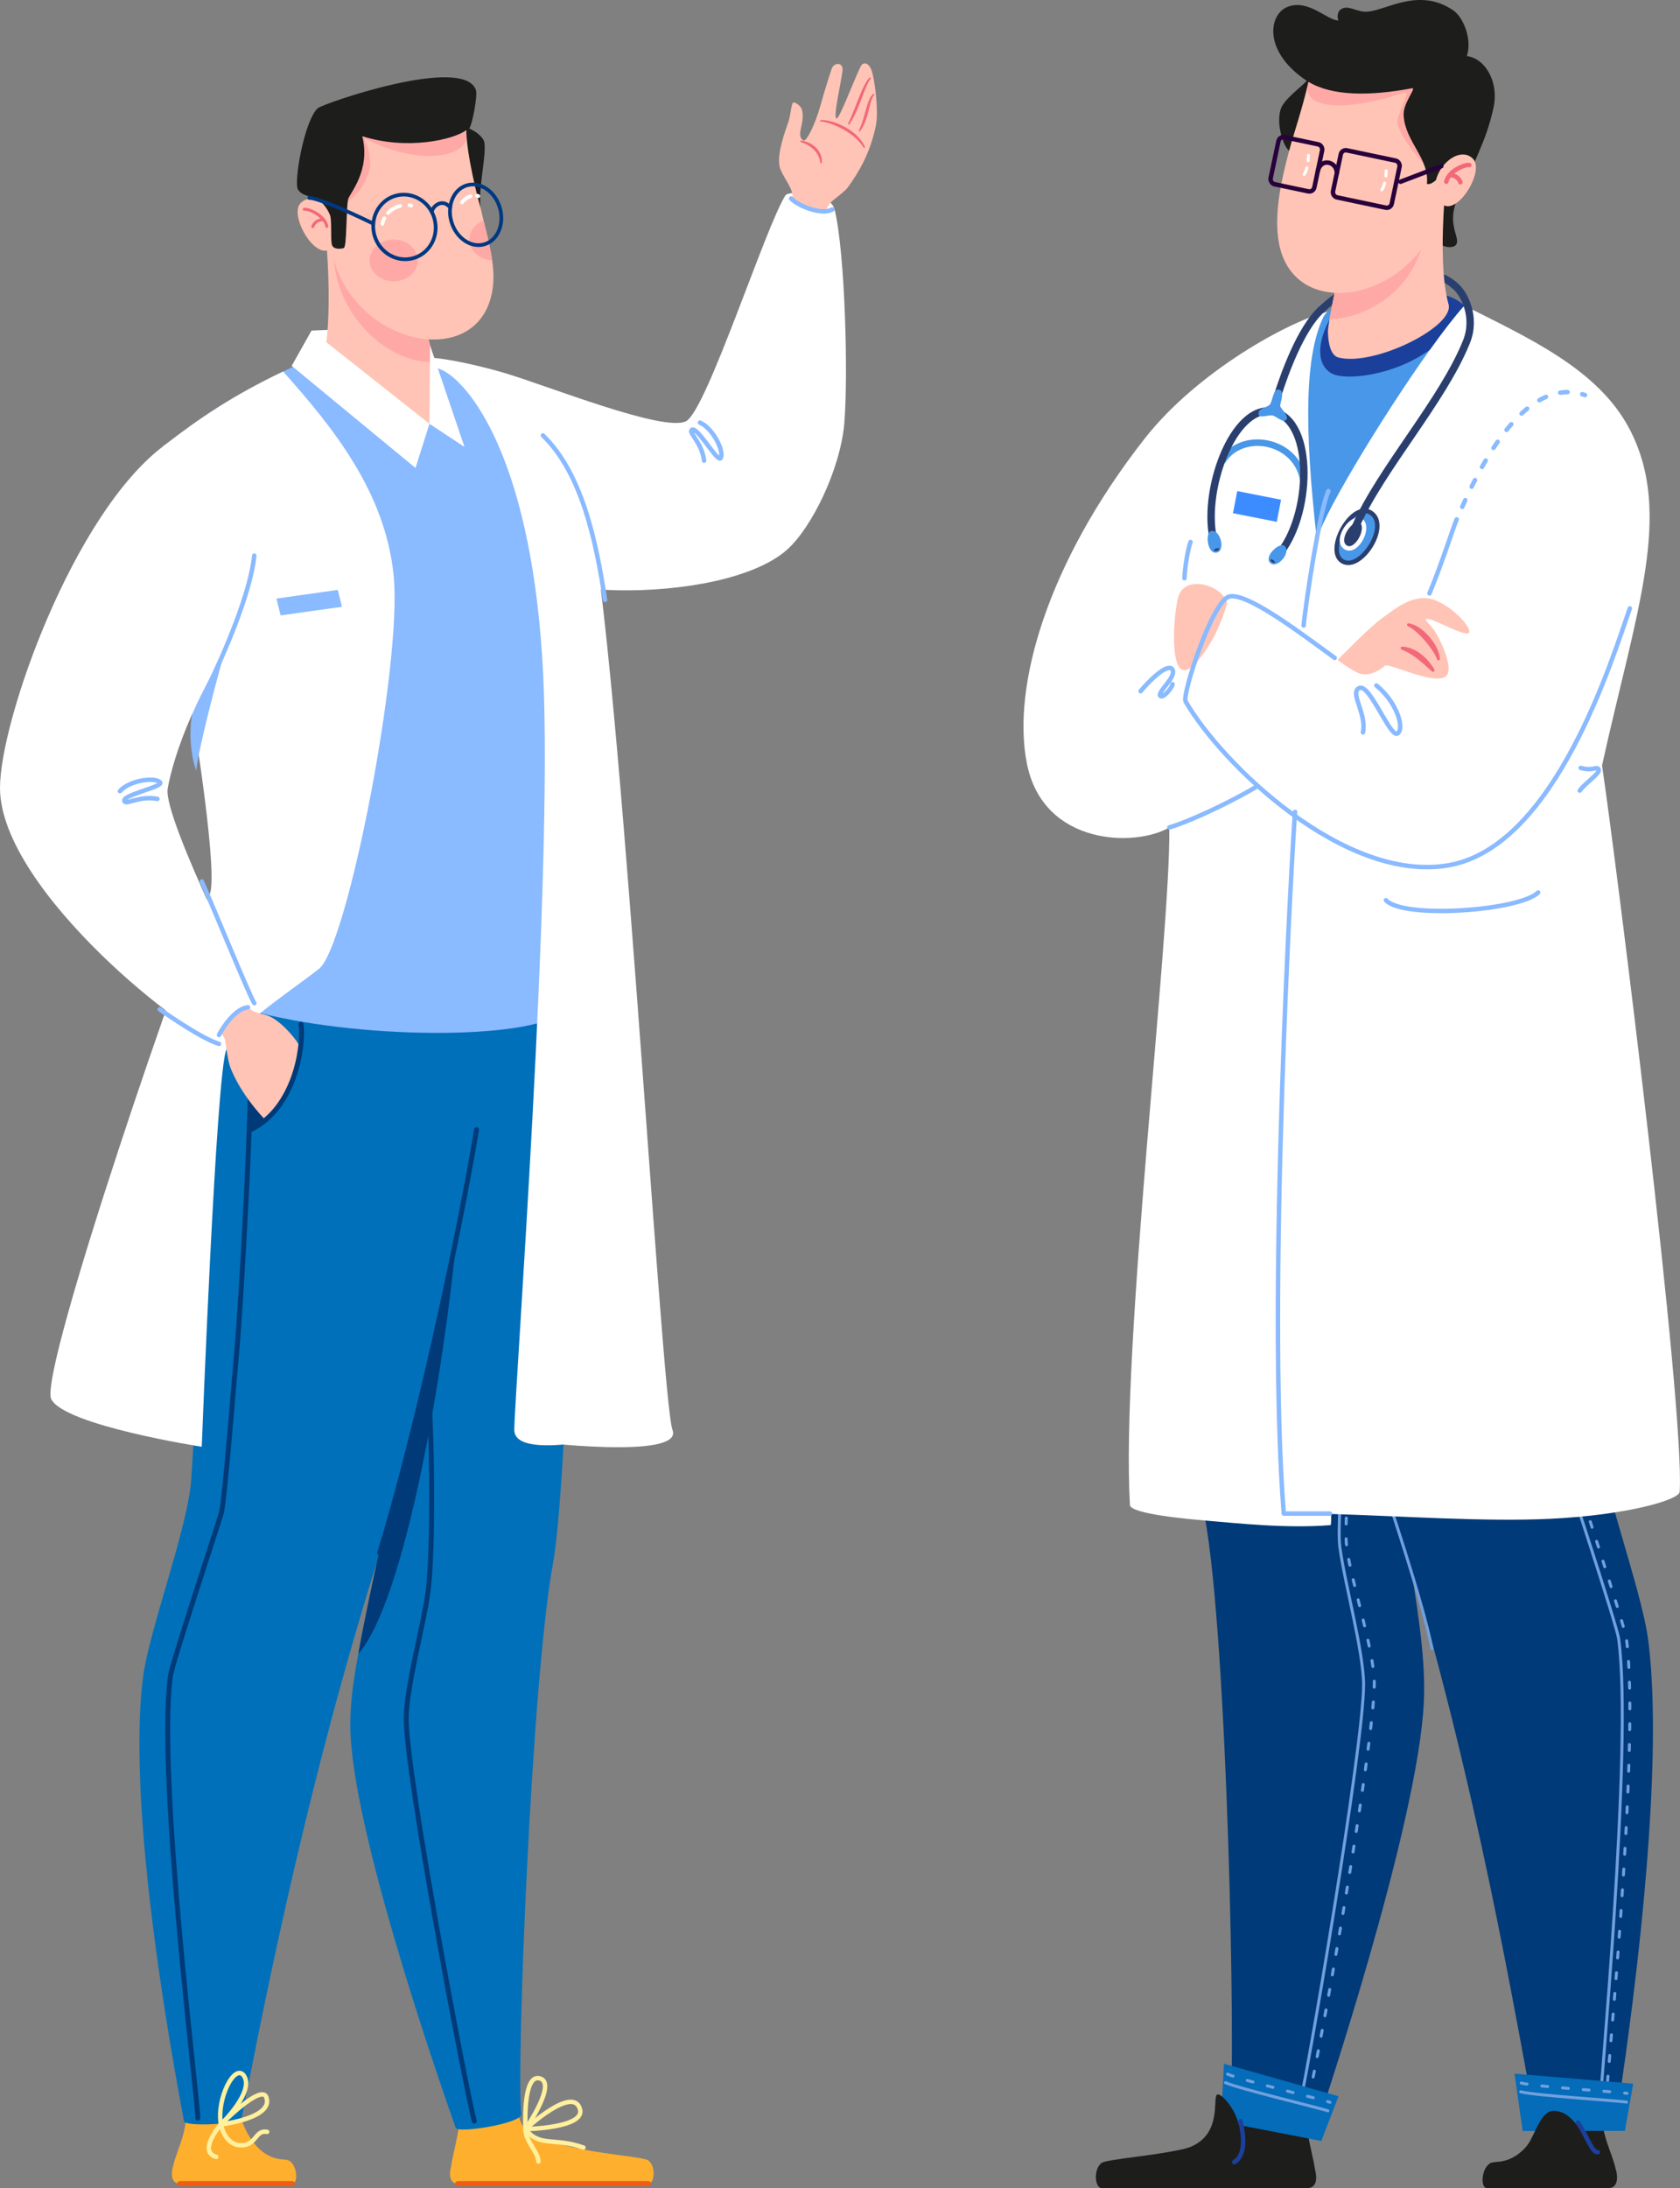<svg xmlns="http://www.w3.org/2000/svg" id="Capa_2" data-name="Capa 2" viewBox="0 0 609.08 793.04"><rect x="0" y="0" width="609.08" height="793.04" fill="#808080" stroke="none"/><defs><style>      .cls-1 {        stroke: #28003b;      }      .cls-1, .cls-2, .cls-3, .cls-4, .cls-5, .cls-6, .cls-7, .cls-8, .cls-9, .cls-10, .cls-11, .cls-12, .cls-13, .cls-14, .cls-15, .cls-16, .cls-17, .cls-18, .cls-19, .cls-20, .cls-21 {        fill: none;        stroke-linecap: round;      }      .cls-1, .cls-2, .cls-3, .cls-4, .cls-5, .cls-6, .cls-7, .cls-8, .cls-9, .cls-10, .cls-11, .cls-12, .cls-13, .cls-14, .cls-18, .cls-19, .cls-20, .cls-21 {        stroke-linejoin: round;      }      .cls-1, .cls-4, .cls-11, .cls-13, .cls-15, .cls-18, .cls-19, .cls-20 {        stroke-width: 1.61px;      }      .cls-22 {        fill: #0070ba;      }      .cls-23 {        fill: #fff;      }      .cls-2 {        stroke-dasharray: 0 0 2.15 5.38;      }      .cls-2, .cls-5, .cls-8, .cls-9, .cls-10, .cls-14, .cls-17 {        stroke-width: 1.08px;      }      .cls-2, .cls-9 {        stroke: #71a0de;      }      .cls-24 {        fill: #150e2e;      }      .cls-3 {        stroke-width: 2.69px;      }      .cls-3, .cls-4, .cls-5 {        stroke: #2a3f6e;      }      .cls-25 {        fill: #ffa9a6;      }      .cls-26 {        fill: #2a3f6e;      }      .cls-27 {        fill: #f26979;      }      .cls-6 {        stroke: #003882;      }      .cls-6, .cls-16 {        stroke-width: 1.34px;      }      .cls-7 {        stroke: #4997e8;        stroke-width: 2.37px;      }      .cls-28 {        fill: #ffaf2e;      }      .cls-8, .cls-11 {        stroke: #f26979;      }      .cls-29 {        fill: #1b409c;      }      .cls-10, .cls-14 {        stroke: #150e2e;      }      .cls-12 {        stroke: #f05d13;      }      .cls-12, .cls-21 {        stroke-width: 1.78px;      }      .cls-13 {        stroke-dasharray: 0 0 2.69 5.38;      }      .cls-13, .cls-19 {        stroke: #8abaff;      }      .cls-30 {        fill: #8abaff;      }      .cls-31 {        fill: #046cb8;      }      .cls-14 {        stroke-dasharray: 0 0 2.15 3.77;      }      .cls-32 {        fill: #3d8cff;      }      .cls-15, .cls-16, .cls-17 {        stroke: #fff;        stroke-miterlimit: 10;      }      .cls-33 {        fill: #ffc4b5;      }      .cls-34 {        fill: #003a78;      }      .cls-18 {        stroke: #1b409c;      }      .cls-20 {        stroke: #fff09e;      }      .cls-21 {        stroke: #003a78;      }      .cls-35 {        fill: #1d1d1b;      }      .cls-36 {        fill: #4997e8;      }    </style></defs><g id="_&#xD1;&#xEB;&#xEE;&#xE9;_1" data-name="&#xD1;&#xEB;&#xEE;&#xE9; 1"><g><g><path class="cls-35" d="M476.76,786.36h0c-1.02-7.09-4.93-18.19-2.61-25.04-4.76-4.55-26.7-5.29-26.7-5.29,0,0,.33,12.53-3.99,16.85-5.1,5.1-19.64,7.27-31.02,8.75-6.93,.9-12.27,1.65-13.12,2.34-3.07,2.49-2.26,9.06,0,9.06h74.83c2.44,0,3.73-2.34,2.61-6.68Z"></path><path class="cls-35" d="M585.85,786.36s-.02,0-.05,0c-1.31-6.7-7.08-15.36-4.41-25.89-4.76-4.55-16-8.37-20.12-5.21,0,10.64-5.92,26.67-17.3,28.16-.02,.01-.03,.03-.04,.04-1.88,.13-3.21,.3-3.59,.52-3.41,2-3.6,9.06-1.33,9.06h44.23c2.44,0,3.73-2.34,2.61-6.68Z"></path><g id="legs"><path class="cls-34" d="M476.96,771.86c-.77,2.19-31.32-2.03-30.94-5.65,2-18.96-.86-170.69-9.18-216.13-5.32-29.04-9.99-163.62-4.3-241.09,0,0,40.06,3.53,80.06,9.21,3.37,31.07,2.28,114.09-4.71,201.33-2.49,31.11,9.69,67.32,8.33,97.23-2.02,44.32-37.48,150.09-39.25,155.11Z"></path><path class="cls-34" d="M586.04,767.45c-.33,2.35-29.01,2.82-29.48,.45-6.56-32.65-20.64-121.97-50.22-216.95-19.95-64.06-47.97-232.26-48.15-235.86,0,0,95.39-.18,108.79,6.83,.24,9.24,5.78,98.41,11.65,194.62,1.16,18.93,16.52,59.16,18.93,77.96,7.29,56.67-10.95,168.97-11.51,172.94Z"></path><g><path class="cls-9" d="M553.06,334.76c.26,17.57,6.65,120.2,7.57,129.84,.92,9.64,4.91,60.86,6.24,65.52s19.29,58.87,19.97,63.85c5.32,39.24-7.28,168.77-6.95,173.1"></path><path class="cls-2" d="M555.52,334.76c.26,17.57,7,120.2,7.92,129.84,.92,9.64,4.91,60.86,6.24,65.52s19.29,58.87,19.97,63.85c5.32,39.24-8.09,168.77-7.76,173.1"></path><path class="cls-9" d="M483.89,464.95c7.49,31.6,.25,83.13,1.87,95.76s8.6,37.84,8.61,49.89c0,22.17-20.38,142.21-24.37,158.34"></path><path class="cls-2" d="M489.77,497.53c.51,26.68-2.66,54.38-1.53,63.19,1.62,12.64,10.01,37.4,10.01,49.44,0,22.17-20.02,137.2-25.94,159.81"></path><g><path class="cls-14" d="M532.86,339.39c-1.16,9.12,.62,32.71,22.65,43.77"></path><path class="cls-10" d="M535.36,337.81c-1.16,9.12,2.54,33.8,19.9,42"></path><path class="cls-24" d="M537.09,355.05c3.63,7.16,15.47,14.96,17.64,15.46,.14,2.56,.5,8.87,.5,8.87,0,0-8.32-3.82-12.3-10.77-3.98-6.95-5.84-13.56-5.84-13.56Z"></path></g></g></g><path class="cls-9" d="M519.15,597.55c-3.54-18-16.59-55.94-19.1-64.24"></path><polygon class="cls-31" points="443.75 747.97 442.66 768.94 479.04 775.98 485.28 759.77 443.75 747.97"></polygon><polygon class="cls-31" points="549.09 751.58 552.04 772.37 589.1 772.3 592.11 755.2 549.09 751.58"></polygon><path class="cls-2" d="M445.02,751.73c4.66,2.16,35.22,9.44,37.16,10.24"></path><path class="cls-9" d="M444.27,754.83c4.66,2.16,35.22,9.44,37.16,10.24"></path><path class="cls-2" d="M551.52,754.98c4.96,1.34,36.31,3.29,38.37,3.75"></path><path class="cls-9" d="M551.32,758.15c4.96,1.34,36.31,3.29,38.37,3.75"></path></g><path class="cls-3" d="M527.23,103.36c-7.07-6.53-29.04-9.1-48.31,8.95"></path><path class="cls-23" d="M580.82,277.4c12.37-56.04,25.89-91.14,10.07-121.69-11.39-22-37.02-33.29-60.02-44.97-1.98-1.01-3.98-2.01-5.99-3.03-10.28,0-35.45,4.86-41.81,4.91-.76,.16-1.59,.36-2.5,.59-13.28,3.33-46.41,21.31-65.57,45.75-34.87,44.47-48.35,89.49-42.69,117.83,5.98,29.95,39.61,30.25,51.62,23.1,.52,39.87-17.67,188.86-14.26,245.79,.65,1.95,9.37,3.91,27.33,5.43,11.63,.98,29.59,2.96,45.43,1.65,.11,0,.25-1.97,.15-4.04,26.23,.8,56.06,2.88,79.38,1.76,27.99-1.34,46.81-6.88,47-9.76,1.98-29.88-23.27-230.64-28.15-263.32Z"></path><path class="cls-36" d="M530.87,110.75c-3.39,3.76-7.74,9.4-12.48,16.03-17.79,24.88-41.15,63.72-40.88,69.59-5-43.47-4.15-68.03,2.3-81.52,.49-1.02,2.2-2.77,3.24-3.21,7.77-3.25,33.64-5.87,41.83-3.92,2.19,.52,4.01,2.02,5.99,3.03Z"></path><path class="cls-29" d="M530.87,110.75c-3.39,3.76-7.74,9.4-12.48,16.03-13.47,9.68-30.47,10.99-35.15,8.79-5.85-2.76-6.35-11.14-.23-21.53,.26-.45,.81-.95,1.58-1.48,8.14-.61,29.08-5.62,38.68-5.62,1.5,0,5.26,1.55,7.6,3.81Z"></path><path class="cls-33" d="M444.89,218.66c-1.36-6.42-15.88-11.13-17.91-1.62s-2.9,32.49,5.72,24.05c8.62-8.44,12.19-22.43,12.19-22.43Z"></path><path class="cls-35" d="M531.81,66.08c-9.53,13.39-2.23,19.24-3.77,22.39-.78,1.59-4.27,1.36-5.93-.05-3.68-3.12-5.23-12.8-5.23-12.8l4.91-7.78,10.03-1.76Z"></path><g><path class="cls-33" d="M485.34,129.6c-2.87-.71-3.82-4.99-3.9-9.41-.01-.68,.2-2.28,.58-4.45,.76-4.46,2.17-11.39,3.59-18.1,2.12-10.02,4.25-19.53,4.25-19.53l.09-.04,35.04-19.18s-4.5,34.49,.18,51.42c2.24,8.06-26.84,22.52-39.83,19.29Z"></path><path class="cls-25" d="M516.04,87.49c-4.57,19.16-21.66,27.9-34.02,28.25,.76-4.46,2.17-11.39,3.59-18.1,14.87-12.91,34.57-27.5,30.43-10.15Z"></path></g><g><path class="cls-13" d="M530.12,183.71c8.73-19.7,24.51-47.39,44.52-40.52"></path><path class="cls-19" d="M499.01,248.45c7.31,5.91,10.32,15.44,7.7,17.37-2.62,1.93-10-17.97-13.83-16.47-3.83,1.5,2.71,9.22,1.25,16.1"></path></g><path class="cls-33" d="M526.7,46.54c-.09,2.53-.31,5.46-.65,8.58-.97,8.94-2.94,19.45-5.9,26.61-11.77,28.47-53.32,34.91-56.82,4.05-1.12-9.85,1.22-20.41,4.04-31.17,1.25-4.77,4.94-23.63,6.99-24.95,3.02-1.94,7.46-4.4,11.85-6.13,5.26-2.08,10.93-3.51,15.66-3.11,4.96,.42,10.29,3.51,14.87,7.37,2.45,2.05,4.67,4.32,6.53,6.52,1.09,1.3,2.05,2.58,2.83,3.77,.57,.87,.77,4.06,.6,8.48Z"></path><path class="cls-25" d="M527.65,47.03c.04,.13-.78,1.86-1.8,3.93-1.65,3.36-7.64,10.64-7.64,10.64,0,0-10.35-10.5-11.58-17.03-.43-2.31,4.39-10.96,2.93-11.11-23,7.63-38.25,5.83-35.2-3.8,0,0-.02-1,.57-1.4,3-1.75,6.81-4.49,11.18-6.04l12.76,.03,17.63,3.93,5.02,1.12s.63,2.04,1.5,4.81c1.07,3.41,2.47,7.93,3.46,11.1,.68,2.18,1.15,3.74,1.18,3.83Z"></path><path class="cls-35" d="M541.49,38.9c1.96-9.02-2.88-17.71-9.68-18.57,1.98-6.01-1.22-14.09-5.05-16.66-12.23-8.2-23.66-.23-30.65,.54-4.29,.47-7.15-2.77-10.07-.77-1.17,.8-1.34,3.02-.76,3.98-4.09,.05-10.95-7.99-18.61-4.88-6.56,2.66-9.02,15.99,7.09,26.76-2.17,2.42-8.35,6.72-9.47,10.34-1.74,5.59,1.15,13.76,3.08,14.95,.94-3.78,5.14-16.23,6.99-24.95,8.5,5.18,22.03,5.28,37.81,2.31,.91,.65-3.55,5.52-3.28,9.94,.59,9.58,9.37,15.46,8.44,24.74,1.36,.65,4.22-1.86,4.82-3.24,.89-2.05,8.29,7.96,8.87,5.75,3.05-11.57,7.51-16.57,10.48-30.24Z"></path><g><path class="cls-33" d="M534.06,57.58c4.7,4.81-7.9,24.47-12.86,14.27-4.18-8.59,7.16-20.11,12.86-14.27Z"></path><path class="cls-11" d="M524.34,65.87c.89-4.09,7.11-6.41,8.38-6.04"></path><path class="cls-11" d="M529.46,66.08c-.52-1.75-2.31-2.61-3.53-2.6"></path></g><g><path class="cls-19" d="M483.89,238.46c-12.33-8.96-31.91-23.94-38.28-22.23-6.06,1.62-17.16,35.59-15.77,38.01,12.98,22.55,57.77,66.02,95.46,59.35,38.62-6.83,59.25-75.01,65.59-93.09"></path><path class="cls-19" d="M528.13,188.23c-1.36,3.08-4.92,14.83-9.88,26.84"></path></g><path class="cls-33" d="M501,224.1c4.2-2.95,9.86-7.96,16.51-7.25s15.64,9.59,15.16,12.24c-.48,2.65-14.04-5.76-15.74-4.71-.61,.38,2.02,2.12,3.74,5.14,3.09,5.41,6.21,13.56,3.48,15.66-4.25,3.27-20.88-5.12-22.09-3.89-1.37,1.39-5.41,3.93-8.88,2.89-2.78-.83-8.26-4.97-8.26-4.97,0,0,11.87-12.17,16.07-15.11Z"></path><path class="cls-27" d="M508.39,234.37s.23,.01,.62,.04c.37,.03,1.03,.13,1.69,.33,.69,.18,1.46,.5,2.25,.9,.39,.21,.8,.42,1.18,.68,.39,.25,.77,.53,1.14,.81,.36,.29,.72,.59,1.06,.9,.35,.3,.65,.63,.96,.94,.59,.63,1.11,1.25,1.51,1.8,.82,1.1,1.24,1.92,1.24,1.92h0c.14,.28,.03,.61-.24,.75-.2,.1-.44,.07-.6-.07,0,0-.69-.58-1.66-1.46-.49-.43-1.05-.94-1.66-1.48-.62-.52-1.26-1.09-1.93-1.6-.33-.26-.66-.53-1.01-.75-.34-.24-.67-.47-1-.69-.66-.42-1.29-.79-1.86-1.07-.58-.3-1-.49-1.38-.65-.36-.16-.57-.24-.57-.24-.28-.12-.41-.44-.29-.72,.09-.22,.31-.34,.54-.33Z"></path><path class="cls-27" d="M510.75,225.92s.27,.04,.73,.15c.22,.04,.54,.18,.88,.29,.36,.12,.69,.3,1.08,.49,.39,.19,.77,.45,1.18,.7,.38,.29,.82,.57,1.21,.92,.4,.34,.82,.69,1.2,1.08,.4,.38,.76,.8,1.15,1.21,.71,.86,1.4,1.74,1.93,2.64,.56,.89,.98,1.78,1.29,2.57,.31,.79,.46,1.5,.56,2,.07,.51,.09,.8,.09,.8,.02,.3-.21,.55-.5,.57-.23,.01-.43-.11-.52-.31l-.03-.07s-.11-.23-.26-.63c-.08-.2-.21-.44-.34-.71-.13-.27-.33-.57-.51-.9-.4-.65-.88-1.4-1.45-2.18-.27-.39-.59-.78-.9-1.18-.3-.4-.65-.79-.98-1.18-.67-.77-1.37-1.53-2.06-2.19-.34-.34-.69-.63-1.01-.94-.34-.26-.65-.55-.95-.77-.3-.21-.58-.45-.82-.59-.25-.15-.43-.31-.66-.41-.42-.21-.66-.34-.66-.34-.26-.15-.36-.48-.22-.74,.11-.21,.35-.31,.57-.28Z"></path><path class="cls-19" d="M429.41,209.58c.16-3.93,1.28-10.81,2.22-13.12"></path><path class="cls-19" d="M413.52,250.52c3.94-4.74,10.22-10.42,11.58-7.77,1.36,2.65-5.21,7.81-4.53,9.33,.69,1.53,4.35-2.63,4.54-4.12"></path><path class="cls-19" d="M573.07,278.32c4.66,1.31,5.82-.79,6.52,.55,.69,1.34-4.57,4.59-6.85,7.67"></path><polygon class="cls-32" points="462.9 189.14 447.01 186.01 448.56 177.99 464.44 181.12 462.9 189.14"></polygon><path class="cls-19" d="M502.46,326.28c6.35,6.89,48.53,3.82,55.2-2.81"></path><path class="cls-19" d="M423.94,299.89c8.44-2.52,23.59-9.95,31.26-14.56"></path><path class="cls-19" d="M481.63,177.99c-3,6.04-8.23,40.22-8.99,48.74"></path><path class="cls-19" d="M469.53,294.28c-.85,8.99-10.36,175.89-4.1,254.31,0,0,13.25-.02,16.75,0"></path><g><path class="cls-36" d="M486.69,203.42c5.32,4.27,17.31-12.7,10.46-17.48-6.85-4.78-16.37,12.73-10.46,17.48Z"></path><path class="cls-4" d="M486.69,203.42c6.46,3.9,17.31-12.7,10.46-17.48-6.85-4.78-16.95,13.56-10.46,17.48Z"></path><path class="cls-26" d="M493.29,188.54c-2.31-1.63-9.11,6.25-5.76,9.61,3.35,3.36,9.25-7.39,5.76-9.61"></path><path class="cls-15" d="M493.29,188.54c-3.3-1.5-9.15,6.79-5.76,9.61,3.86,3.2,9.57-6.94,5.76-9.61"></path><path class="cls-3" d="M491.43,190.9c9.72-21.6,31.66-45.65,40.26-67.09,3.56-8.89-.81-17.69-4.46-20.44"></path><g><path class="cls-7" d="M443.29,166.95c7.08-11.05,26.97-7.71,29.34,7.55"></path><path class="cls-3" d="M440.33,197.04c-5.25-17.89,6.78-51.39,21.56-47.8,14.78,3.59,13.64,38.21,1.38,52.12"></path><path class="cls-36" d="M439.19,192.45c-2.4,.39-1.53,8.38,1.85,7.85,3.37-.53,1.5-8.39-1.85-7.85Z"></path><path class="cls-26" d="M440.24,199.59c-.66-.5,1.73-1.27,1.75-.73,.02,.54-1.25,1.11-1.75,.73Z"></path><path class="cls-36" d="M465.8,197.93c-1.71-1.73-7.71,3.63-5.31,6.07,2.4,2.43,7.7-3.66,5.31-6.07Z"></path><path class="cls-26" d="M460.6,202.94c.02-.83,2.04,.66,1.61,1-.42,.33-1.63-.37-1.61-1Z"></path><path class="cls-3" d="M478.92,112.31c-7.45,7.01-13.18,23.1-15.57,30.53"></path><path class="cls-36" d="M463.68,141.19c-2.11-.46-2.36,4.39-3.29,5.41-1.22,1.34-4.49,1.2-4.08,3.65,.27,1.6,3.97-.15,5.32,.4,1.35,.55,3.59,2.63,4.71,1.46,1.17-1.22-1.98-3.96-2.19-4.88s1.93-5.52-.48-6.04Z"></path></g></g><path class="cls-1" d="M477.76,62.04c1.04-4.92,6.92-3.54,6.91,.69"></path><line class="cls-1" x1="507.75" y1="65.87" x2="522.55" y2="60.23"></line><path class="cls-35" d="M553.75,777.55c2.96-4.24,4.85-12.42,9.45-12.48,6.33-.09,10.01,7.26,13.12,12.48,3.85,6.46-24.92,3.38-22.57,0Z"></path><path class="cls-18" d="M572.11,769.3c3.27,5.11,5.17,11.04,7.17,10.75"></path><path class="cls-35" d="M429.93,778.71c13.8-4.12,9.37-18.87,11.42-19.57,2.05-.7,10.56,10.3,7.07,15.88-2.99,4.79-23.71,5.24-18.49,3.68Z"></path><path class="cls-18" d="M449.74,768.83c.79,3.63,2.52,11.99-2.29,14.81"></path><rect class="cls-1" x="461.92" y="50.82" width="16.19" height="17.42" rx="1.83" ry="1.83" transform="translate(22.37 -95.63) rotate(11.9)"></rect><rect class="cls-1" x="484.46" y="56.16" width="21.77" height="17.42" rx="1.83" ry="1.83" transform="translate(24.02 -100.74) rotate(11.9)"></rect><g><path class="cls-17" d="M502.01,66.38c-.23,.9-.56,1.77-1.03,2.44"></path><path class="cls-17" d="M502.57,61.9s0,.79-.11,1.89"></path><path class="cls-17" d="M473.81,60.81c-.23,.9-.56,1.77-1.03,2.44"></path><path class="cls-17" d="M474.38,56.33s0,.79-.11,1.89"></path></g></g><g><g id="foot"><g><path class="cls-28" d="M235.12,783.06c-.79-.64-5.72-1.33-12.13-2.16-10.51-1.37-27.77-4.5-32.49-9.21-4-3.99-3.69-15.57-3.69-15.57,0,0-16.47,1.81-20.87,6.01,2.14,6.33-1.47,16.59-2.41,23.14h0c-1.04,4.01,.16,6.17,2.41,6.17h69.17c2.09,0,2.83-6.07,0-8.37Z"></path><path class="cls-28" d="M104.77,783.06c-.35-.21-1.58-.36-3.32-.48-.01-.01-.02-.02-.04-.04-10.51-1.37-15.99-16.19-15.99-26.03-3.81-2.93-14.21,.61-18.6,4.82,2.46,9.74-2.87,17.74-4.08,23.94-.03,0-.04,0-.04,0-1.04,4.01,.16,6.17,2.41,6.17h40.89c2.09,0,1.92-6.53-1.23-8.37Z"></path></g></g><path class="cls-23" d="M212.13,180.29c11.46,33.65,27.41,326.84,31.68,337.96,4.27,11.12-51.98,4.09-51.98,4.09l-19.05-342.06h39.35Z"></path><g id="legs-2" data-name="legs"><path class="cls-22" d="M165.25,771.27c.71,2.03,24.08-1.67,23.72-5.02-1.84-17.52,3.78-157.42,11.48-199.42,4.92-26.85,9.24-151.26,3.98-222.87,0,0-37.03,3.26-74.01,8.51-3.12,28.72,1.38,106,7.85,186.65,2.31,28.76-12.46,61.7-11.2,89.35,1.87,40.97,36.54,138.17,38.17,142.8Z"></path><path class="cls-22" d="M66.71,768.8c.31,2.17,20.47,1.08,20.91-1.11,6.06-30.18,21.23-112.25,48.57-200.05,18.44-59.22,44.35-214.7,44.51-218.03,0,0-88.18-.17-100.57,6.32-.22,8.55-5.34,90.97-10.77,179.91-1.07,17.5-15.27,54.69-17.5,72.07-6.74,52.39,14.32,157.22,14.84,160.89Z"></path><g><path class="cls-21" d="M90.71,366.46c1.62,27.08-3.85,112.44-4.7,121.36-.85,8.92-4.54,56.26-5.77,60.56-1.23,4.3-17.83,54.42-18.46,59.03-4.92,36.28,10.26,156.28,9.95,160.28"></path><path class="cls-21" d="M155.22,500.5c1.93,30.33,1.5,64.48,0,76.16-1.5,11.68-7.95,34.98-7.96,46.12,0,20.5,20.98,131.11,24.67,146.01"></path><path class="cls-34" d="M165.46,448.59c-4.16,45.62-18.2,130.85-35.53,150.84,1.05-6.87,6.27-31.79,7.73-37.46,4.23-9.74,15.44-52.48,27.81-113.38Z"></path><path class="cls-34" d="M107.48,386.64c-3.35,6.62-14.3,13.83-16.31,14.3-.13,2.37-.46,8.2-.46,8.2,0,0,7.69-3.53,11.37-9.96,3.68-6.43,5.4-12.53,5.4-12.53Z"></path></g><path class="cls-21" d="M137.65,562.81c13.17-42.82,28.69-114.5,35.12-153.37"></path></g><g id="body"><path class="cls-23" d="M306.12,153.24c-1.41,16.81-11.83,38.02-20.75,45.97-11.62,10.37-37.85,15.21-61.78,14.73-6.4-.13-12.64-.65-18.39-1.53-10.11-1.57-18.71-4.3-24.04-8.18-20.09-14.66-56.4-74.02-26.22-74.59,5.86-.11,19.55,3.06,27.7,5.46,15.73,4.63,57.71,21.58,66.02,17.6,7.41-3.54,28.97-70.86,36.11-81.9,1.19-1.83,16.23-1.25,17.81,5.12,3.8,15.4,4.96,60.27,3.53,77.32Z"></path><path class="cls-30" d="M205.5,365.82c-9.99,11.01-71.5,11.28-111.13,1.38-5.3-1.33-10.21-2.83-14.55-4.52-5.73-2.23,1.35-34.17-3.98-75.91-.25-1.96-.65-4.25-1.16-6.82h0c-.76-3.81-1.76-8.21-2.93-13.04-.57-2.4-1.19-4.89-1.83-7.48-4.72-19.01-10.86-42.54-13.7-62-2.47-16.94-2.44-30.8,3.22-35.9,12.67-9.83,24.85-18.12,43.2-26.88,5.55-2.64,11.65-5.32,18.51-8.1-.16,.97,26.59,1.54,39.94,7.96,7.08,3.41,34.23,21.74,43.76,38.8,2.24,4.01-3.06,121.95-1.78,137.08,2.43,35.29,6.52,50.92,2.43,55.43Z"></path><path class="cls-5" d="M34.64,282.55c3.87-1.14,15.78-4.3,19.06-2.66,3.28,1.64-11.27,3.69-11.89,5.33-.61,1.64,11.13-.82,12.84,.2"></path><path class="cls-19" d="M253.76,153.17c4.86,2.11,8.91,10.61,7.52,12.87-1.13,1.84-9.3-13.01-10.66-9.94-.48,1.09,3.89,4.71,4.65,10.86"></path><path class="cls-23" d="M115.63,351.17c-5.71,4.48-14.18,10.29-21.26,16.03-5.76,4.65-10.59,9.26-12.27,13.06-3.77,8.47-8.96,144.11-8.96,144.11,0,0-49.62-7.7-54.54-17.22-4.92-9.52,50.93-171.12,57.31-182.73,3.56-6.49-5.98-64.75-5.98-64.75l-6.65-33.75c-9.52-45.43-9.49-59.29-3.83-64.39,12.67-9.83,24.85-18.12,43.2-26.88,18.08,20.3,37.08,43.69,40.08,74.08,3.15,31.87-16.76,134.31-27.09,142.43Z"></path><path class="cls-30" d="M71.17,279.43c-1.9-5.19-2.84-13.69-1.45-20.77,0,0,3.14-8.71,11.57-21.62-1.97,6.19-9.96,36.63-10.12,42.39Z"></path></g><polygon class="cls-23" points="153.41 124.64 133.73 118.9 112.98 119.82 105.78 132.63 155.25 131.93 153.41 124.64"></polygon><g><path class="cls-33" d="M116.49,133.51c-2.41,7.97,26.2,23.02,39.21,20.1,5.56-1.25,3.16-15.41,1.91-18.62-.4-1.02,.35-2.74,0-3.82-4.16-12.76-5.24-28.9-5.24-28.9l-.09-.04-34.43-19.88s3.7,34.43-1.35,51.16Z"></path><path class="cls-25" d="M121.15,87.58c-2.51,23.38,18.04,44.64,36.46,43.6-4.16-12.76-5.24-28.9-5.24-28.9l-.09-.04-31.12-14.65Z"></path></g><path class="cls-33" d="M178.87,101.92c-1.81,31.79-45.15,25.46-56.55-3.99-5.44-14.04-6.83-40.86-4.94-43.59,2.43-3.52,6.08-7.25,9.56-10.02,10.17-8.18,17.61-8.96,30.47-3.54,4.33,1.83,7.83,5.68,10.8,7.68,4.62,3.12,3.23,9.93,5.4,23.54,.38,2.4,1.01,5.09,1.7,7.92,1.14,4.63,2.44,9.65,3.12,14.45,.38,2.61,.56,5.16,.44,7.55Z"></path><path class="cls-25" d="M115.63,63.23c-.04,.13,6.22,12.99,9.8,10.38,4.9-3.58,7.21-7.52,8.55-11.92,.68-2.23,.13-7.06-1.94-11.61,20.69,10.86,39.83,6.73,37.02-2.93,0,0-46.87-3.42-46.87-3.42,0,0-6.53,19.41-6.56,19.5Z"></path><path class="cls-25" d="M151.47,94.25c-.09-4.18-4.07-7.51-8.9-7.43s-8.67,3.52-8.58,7.7,4.07,7.51,8.9,7.43c4.83-.07,8.67-3.52,8.58-7.7Z"></path><path class="cls-25" d="M178.43,94.37c-4.54-.21-8.18-3.42-8.26-7.42-.06-3.11,2.05-5.82,5.14-7.03,1.14,4.63,2.44,9.65,3.12,14.45Z"></path><path class="cls-33" d="M109.01,73.59c-4.78,4.68,7.27,24.51,12.48,14.49,5.17-9.93-6.66-20.18-12.48-14.49Z"></path><path class="cls-8" d="M118.5,82.06c-.79-4.09-6.93-6.54-8.2-6.2"></path><path class="cls-8" d="M113.4,82.15c.56-1.73,2.36-2.55,3.57-2.5"></path><path class="cls-35" d="M175.55,51.39c-.26-1.26-2.49-3.64-5.44-4.8,1.26-1.76,3.02-12.07,2.48-13.8-4.07-13.14-55.67,4.82-57.4,6.43-4.89,4.55-8.83,27.05-7.13,29.53,1.67,2.44,4.38,2.11,7.35,3.71,1.1,.59,3.11,2.68,4.23,5.5,.7,1.75,.18,8.09,.64,10.55,.42,2.25,3.94,1.63,4.38,1.37,1.13-.68,.77-13.53,1.54-17.64,.36-1.91,8.3-10.25,5.14-22.88,16.32,5.23,33.32,1.21,37.73-2.22-.03,8.45,4.37,25.9,5.15,28.05-.92-6.91,2.29-19.19,1.33-23.81Z"></path><path class="cls-6" d="M135.83,85.51c1.87,6.22,8.23,9.8,14.2,8,5.97-1.8,9.28-8.3,7.41-14.51s-8.23-9.8-14.2-8c-5.97,1.8-9.28,8.3-7.41,14.51Z"></path><path class="cls-6" d="M135.35,81.06c-11.33-5.51-20.78-9.38-23.25-9.33"></path><path class="cls-6" d="M163.7,80.49c1.78,5.89,7.13,9.49,11.96,8.04,4.83-1.46,7.31-7.41,5.53-13.31-1.78-5.89-7.13-9.49-11.96-8.04-4.83,1.46-7.31,7.41-5.53,13.31Z"></path><path class="cls-6" d="M163.21,75.22c-2.71-3.43-6.28-.65-6.67,1.57"></path><g><path class="cls-16" d="M170.6,71.12c-1.09,.36-2.24,1.09-3.14,2.27"></path><path class="cls-16" d="M173.42,71.07c-.14-.06-.31-.09-.47-.15"></path><path class="cls-16" d="M139.34,79.11c-.31,.61-.56,1.29-.72,2.04"></path><path class="cls-16" d="M145.12,74.6c-1.54,.41-3.16,1.24-4.43,2.58"></path><path class="cls-16" d="M149.08,74.53c-.2-.07-.43-.1-.66-.17"></path></g><g><polygon class="cls-23" points="112.98 119.82 155.7 153.61 150.64 169.62 105.78 132.63 112.98 119.82"></polygon><polygon class="cls-23" points="155.93 125.24 168.4 161.99 155.7 153.61 155.93 125.24"></polygon></g><g id="heand"><path class="cls-33" d="M287.32,70.84c-.16-3.28-4.12-7.44-4.73-10.71-.93-5.02,2.44-13.42,3.28-16.11,.94-3.01,1-6.97,1.89-6.89,.89,.08,2.7,1.38,3.02,2.76,1.17,5.09-2.46,9.09,.49,11.03,.93,.61,4.1-5.12,6.29-13.03,1.16-4.18,2.35-8.06,3.96-12.95,.77-2.33,4.41-2.65,3.91,.89-.84,5.84-3.34,16.27-2.21,17.09,.92,.67,5.76-12.37,8.68-18.6,1.1-2.35,3-1.32,3.91,.72,1.24,2.77,2.84,15.19,1.74,20.47-2.22,10.69-6.58,17.35-10.14,22.37-1.22,1.73-5.24,4.34-6.4,5.73-.45,.54-.96,1.33-1.54,2.58-.67,1.45-11.96-1.33-12.16-5.35Z"></path><path class="cls-19" d="M286.82,71.95c2.28,2.54,11.02,6.22,14.95,3.96"></path><path class="cls-27" d="M290.42,50.94s.18,.02,.49,.07c.31,.06,.79,.15,1.32,.33,.53,.18,1.14,.43,1.76,.78,.31,.17,.61,.38,.92,.6,.29,.23,.6,.47,.86,.74,.28,.26,.53,.55,.76,.85,.23,.3,.44,.61,.61,.93,.18,.32,.33,.63,.43,.95,.13,.31,.18,.62,.26,.89,.08,.28,.08,.54,.11,.77,.03,.23,.02,.43,.02,.6-.01,.33-.02,.52-.02,.52,0,.15-.13,.26-.28,.26-.13,0-.23-.1-.25-.22v-.03s-.04-.17-.1-.47c-.02-.15-.05-.33-.11-.53-.07-.2-.1-.43-.2-.67-.16-.48-.41-1.02-.74-1.55-.16-.27-.36-.53-.56-.79-.21-.25-.43-.51-.68-.74-.97-.94-2.15-1.69-3.1-2.11-.48-.22-.86-.38-1.16-.48-.3-.1-.47-.16-.47-.16-.14-.05-.22-.2-.17-.34,.04-.12,.17-.2,.29-.18Z"></path><path class="cls-27" d="M297.61,43.5s.3-.01,.82,0c.55,.04,1.32,.12,2.21,.33,.9,.2,1.91,.52,2.98,.92,1.06,.43,2.16,.95,3.22,1.56,1.05,.61,2.06,1.32,2.93,2.06,.45,.36,.85,.74,1.21,1.12,.38,.36,.68,.77,.98,1.11,.31,.34,.52,.71,.74,1.02,.22,.3,.37,.59,.49,.83,.24,.48,.38,.75,.38,.75,.07,.13,.02,.29-.12,.36-.12,.06-.27,.02-.34-.08l-.02-.02s-.17-.24-.46-.66c-.14-.21-.31-.47-.55-.73-.24-.26-.46-.6-.77-.9-.31-.31-.61-.67-1-.99-.37-.33-.76-.69-1.19-1.02-.84-.7-1.83-1.32-2.83-1.92-1-.6-2.05-1.12-3.06-1.55-.51-.2-.99-.43-1.47-.59-.47-.17-.92-.33-1.34-.45-.84-.26-1.55-.41-2.04-.49-.52-.06-.81-.1-.81-.1-.15-.02-.25-.15-.24-.3,.02-.13,.13-.23,.26-.24Z"></path><path class="cls-27" d="M315.69,28.51s-.05,.06-.13,.16c-.07,.11-.24,.26-.34,.46-.24,.37-.57,1-.91,1.78-.69,1.55-1.49,3.7-2.32,5.84-.41,1.07-.86,2.14-1.29,3.13-.42,1-.87,1.91-1.27,2.68-.8,1.55-1.49,2.5-1.49,2.5-.09,.12-.26,.15-.38,.06-.11-.08-.14-.22-.08-.34,0,0,.12-.26,.34-.71,.22-.44,.5-1.1,.84-1.88,.35-.78,.69-1.72,1.1-2.71,.39-1,.81-2.07,1.23-3.13,.44-1.07,.88-2.13,1.29-3.13,.43-.99,.87-1.91,1.28-2.69,.41-.78,.82-1.39,1.17-1.83,.16-.23,.32-.33,.42-.43,.1-.09,.15-.14,.15-.14,.11-.1,.28-.1,.38,.01,.09,.1,.1,.25,.01,.35h0Z"></path><path class="cls-27" d="M316.96,34.42s-.15,.18-.37,.48c-.08,.16-.2,.31-.3,.55-.11,.23-.22,.5-.32,.8-.44,1.2-.78,2.95-1.26,4.67-.23,.86-.49,1.73-.78,2.52-.28,.8-.62,1.52-.91,2.14-.31,.61-.6,1.1-.83,1.43-.22,.33-.35,.52-.35,.52-.08,.12-.25,.15-.37,.07-.11-.07-.15-.22-.09-.33v-.02s.1-.2,.25-.55c.18-.34,.36-.86,.61-1.46,.24-.61,.47-1.34,.72-2.12,.24-.78,.49-1.63,.72-2.48,.47-1.7,.94-3.44,1.53-4.7,.13-.32,.3-.6,.45-.84,.14-.25,.34-.46,.46-.63,.14-.16,.26-.24,.34-.31,.08-.07,.12-.11,.12-.11h0c.11-.1,.28-.09,.38,.02,.09,.1,.09,.25,0,.35Z"></path></g><path class="cls-23" d="M59.44,161.54C26.44,186.22,0,261.31,0,285.53c0,37.61,71.09,92.59,78.64,91.5,5.96-.87,13.44-9.74,13.91-12.18,.41-2.1-33.59-68.28-31.75-79.04,1.88-10.94,10.36-37.82,32.1-65.14,25.93-32.6,1.67-85.39-33.46-59.12Z"></path><path class="cls-33" d="M109.05,379.82c-1.66-3.3-7.01-9.57-11.53-11.56-2.32-1.02-4.91-.65-7.63-3.17-1.86-1.72-10.82,7.78-9.87,9.07,.82,1.11,1.27,1.93,1.53,2.59,.16,.4,.95,7.64,1.99,10.23,2.77,6.92,7.22,13.09,12.37,18.66,5.23-2.98,13.14-16.96,13.13-25.82Z"></path><path class="cls-21" d="M109.14,371.21c1.08,8.43-2.41,30.74-18.45,38.32"></path><path class="cls-19" d="M43.48,286.74c3.51-3.97,12.84-5.19,14.57-3.17,1.41,1.64-15.25,4.82-12.75,7.06,.89,.8,5.69-2.25,11.77-1.07"></path><polygon class="cls-30" points="123.97 219.92 101.74 223.05 100.23 216.95 122.47 213.81 123.97 219.92"></polygon><path class="cls-23" d="M161.09,134.51c10.77,6.13,32.13,35.17,35.82,109.68,3.69,74.51-10.45,261.48-10.45,274.06s46.12,0,46.12,0l-17.22-242.49-2.26-92.07-4.69-25.87-42.4-23.17-4.92-.15Z"></path><g><path class="cls-19" d="M196.83,157.83c14.03,13.51,19.29,38.13,22.52,59.58"></path><path class="cls-19" d="M73.17,319.5c4.6,10.31,16.83,40.49,19.02,44.09"></path><path class="cls-19" d="M57.9,365.84c3.56,2.42,15.27,10.58,21.49,12.5"></path><path class="cls-19" d="M89.9,365.09c-4.43,.34-9.11,7.17-10.5,10.03"></path></g><path class="cls-19" d="M75.17,249.42c6.12-12.38,15.7-34.68,17.01-48.04"></path><line class="cls-12" x1="65.11" y1="791.43" x2="106" y2="791.43"></line><line class="cls-12" x1="165.95" y1="791.43" x2="235.12" y2="791.43"></line><path class="cls-20" d="M190.51,771.68s-1.08-19.49,4.87-18.45c7.07,1.23-4.87,18.45-4.87,18.45Z"></path><path class="cls-20" d="M210.29,764.52c-2.38-8.99-19.78,7.16-19.78,7.16,0,0,21.58-.36,19.78-7.16Z"></path><path class="cls-20" d="M195.22,783.43c-.15-3.67-4.71-7.22-4.71-11.75,5.02,6.68,10.25,2.89,21.01,6.68"></path><path class="cls-20" d="M80.09,769.97c-1.69-9.37,5.15-22.44,8.37-17.59,3.87,5.82-8.37,17.59-8.37,17.59Z"></path><path class="cls-20" d="M96.53,760.07c2.92,7.62-16.45,9.91-16.45,9.91,0,0,14.6-14.73,16.45-9.91Z"></path><path class="cls-20" d="M78.4,781.74c-6.92-2,1.69-11.77,1.69-11.77,0,0,1.26,7.34,7.07,7.58,5.81,.25,5.23-5.71,9.68-4.88"></path></g></g></svg>